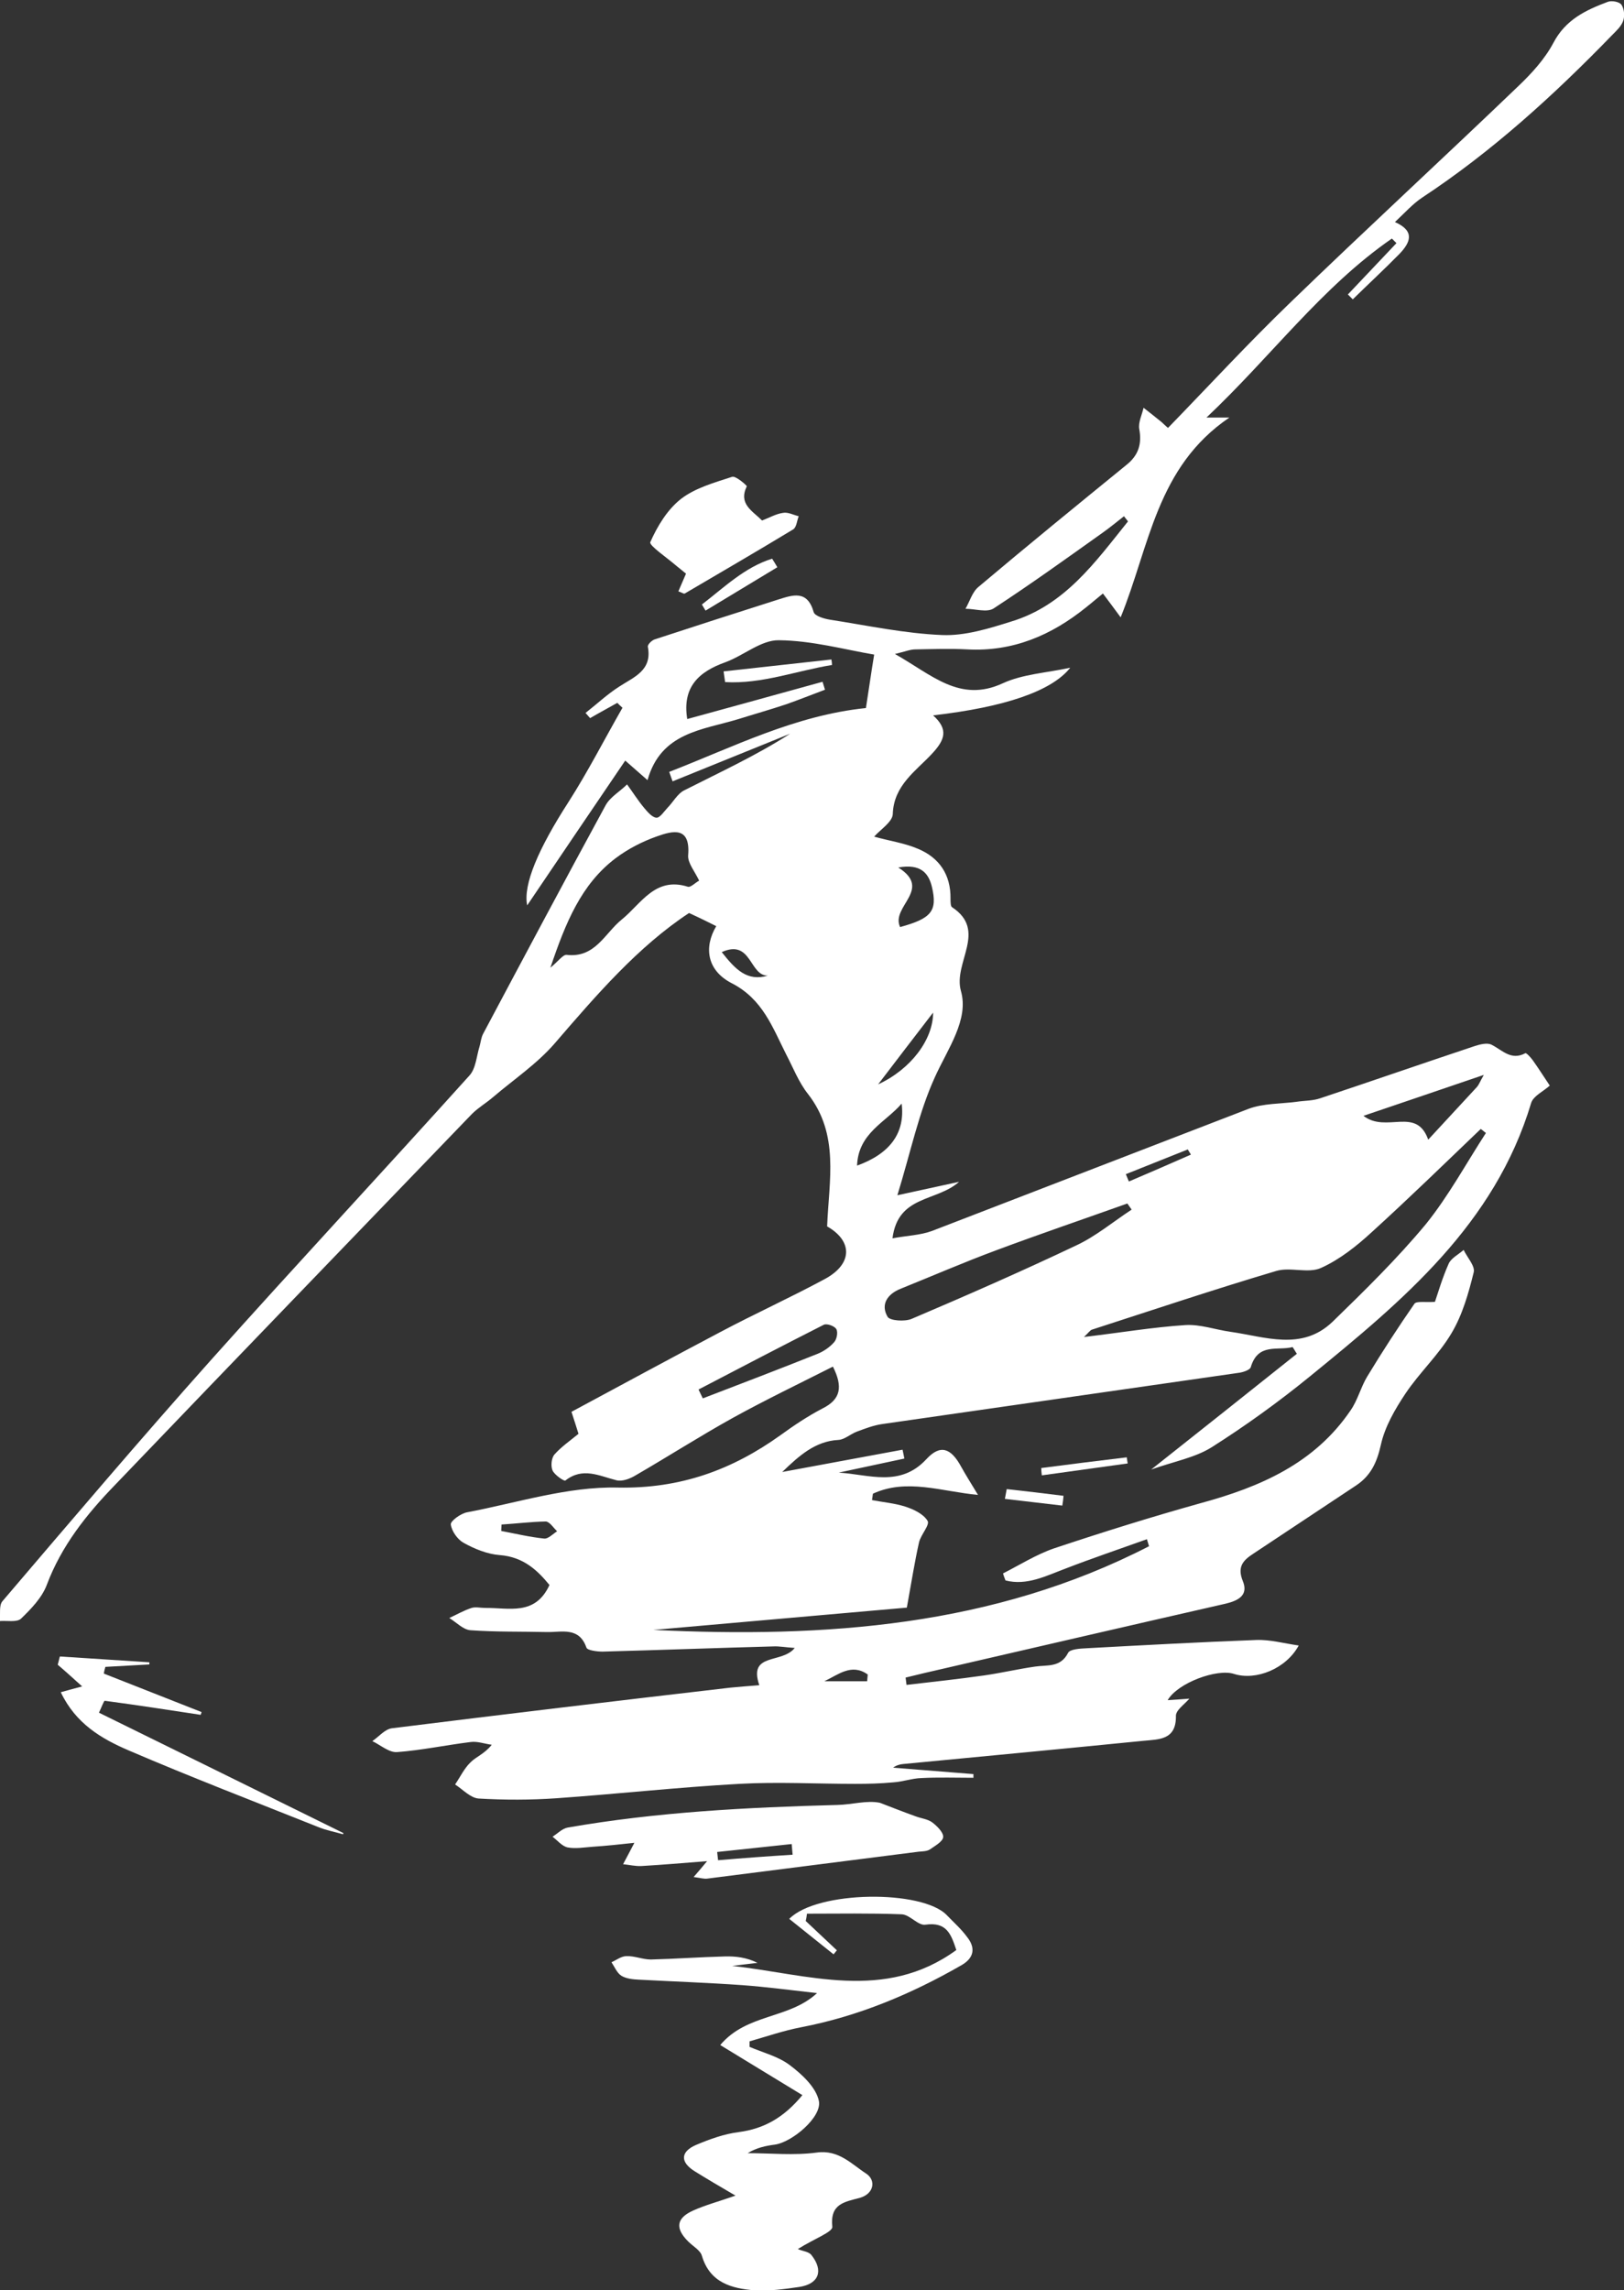 <?xml version="1.0" encoding="utf-8"?>
<!-- Generator: Adobe Illustrator 27.3.1, SVG Export Plug-In . SVG Version: 6.00 Build 0)  -->
<svg version="1.1" id="Camada_1" xmlns="http://www.w3.org/2000/svg" xmlns:xlink="http://www.w3.org/1999/xlink" x="0px" y="0px"
	 viewBox="0 0 531.7 749.7" style="enable-background:new 0 0 531.7 749.7;" xml:space="preserve">
<rect x="0" y="0" width="531.7" height="749.7" fill="#333333" stroke="none"/>
<style type="text/css">
	.st0{fill:#FFFFFF;}
</style>
<g>
	<path class="st0" d="M408.8,363c4.8-1.8,10.4-1.6,15.7-2.3c2.7-0.4,5.4-0.3,7.9-1.2c16.8-5.6,33.5-11.4,50.3-17
		c1.8-0.6,4.2-1.2,5.6-0.5c3.6,1.8,6.4,5.3,11.1,2.8c0.3-0.2,1.8,1.4,2.5,2.4c2,2.8,3.8,5.7,5.5,8.2c-2.1,1.9-5.4,3.4-6.1,5.7
		c-11.9,39.7-42,64.7-72.3,89.4c-10.3,8.4-21.1,16.2-32.3,23.3c-5.4,3.4-12.2,4.6-19.8,7.3c16.9-13.4,32.3-25.6,47.7-37.9
		c-0.5-0.7-0.9-1.5-1.4-2.2c-4.9,1.3-11.3-1.5-13.7,6.6c-0.3,0.9-2.4,1.6-3.7,1.8c-39,5.6-77.9,11.2-116.9,16.8
		c-2.9,0.4-5.7,1.5-8.4,2.5c-2.1,0.8-4,2.6-6,2.7c-7.6,0.4-12.9,5.2-18.4,10.5c13.1-2.4,26.3-4.9,39.4-7.3c0.2,1,0.4,2,0.6,2.9
		c-7.2,1.5-14.3,3.1-21.5,4.6c9.9,0.6,20.1,4.9,28.7-4.4c4.6-5,8.1-3.6,11.4,2.5c1.5,2.7,3.2,5.4,5.5,9.2
		c-11.9-1.1-23.3-5.5-34.4-0.4c-0.1,0.7-0.2,1.4-0.3,2.1c3.6,0.7,7.3,1,10.8,2.1c2.8,0.9,6,2.4,7.4,4.7c0.8,1.3-2.2,4.5-2.8,7
		c-1.4,6.2-2.4,12.6-4,21.4c-26,2.3-54.5,4.8-83,7.3c56.2,2.7,111.2-1.1,162.3-27.4c-0.2-0.8-0.5-1.5-0.7-2.3
		c-8.9,3.2-17.8,6.2-26.6,9.6c-6.4,2.4-12.7,5.7-19.7,3.9c-0.3-0.8-0.6-1.5-0.8-2.3c5.5-2.8,10.9-6.2,16.7-8.2
		c15.9-5.3,31.9-10.3,48-14.8c19.5-5.3,37.3-13,49.1-30.4c2.3-3.3,3.3-7.5,5.4-11c4.9-8.1,10.1-16.1,15.5-23.9
		c0.7-0.9,3.5-0.4,6.7-0.6c1-2.9,2.4-7.8,4.5-12.5c0.8-1.8,3.2-3,4.9-4.5c1.2,2.5,3.8,5.3,3.3,7.3c-1.7,6.9-3.7,14-7.3,20
		c-4.2,7.1-10.5,12.9-15.1,19.8c-3.4,5.1-6.7,10.8-8,16.7c-1.3,5.8-3.3,10.1-8.1,13.3c-11.2,7.4-22.4,14.9-33.6,22.3
		c-3.4,2.2-5.4,4.3-3.5,9c1.9,4.6-1.4,6.4-5.6,7.4c-32.9,7.5-65.7,15.1-98.6,22.7c-2.1,0.5-4.1,1-6.2,1.5l0.3,2.4
		c8.5-1,17-1.9,25.4-3.1c5.6-0.8,11.1-2.1,16.7-2.9c4-0.6,8.3,0.4,10.8-4.5c0.6-1.2,3.9-1.4,6.1-1.5c18.4-1,36.9-2,55.4-2.7
		c4.5-0.2,9.1,1.1,14,1.8c-4.1,7.6-14,11.6-21.2,9.3c-5.5-1.8-18.4,2.9-21.7,8.6c2.7-0.2,4.9-0.3,7.1-0.5c-1.6,1.9-4.5,3.8-4.4,5.7
		c0.1,7.9-5.6,7.6-10.6,8.1c-26.2,2.6-52.4,5.1-78.7,7.6c-1.1,0.1-2.2,0.4-3.3,1.2l26.3,2.1c0,0.4,0,0.8,0,1.2
		c-5.7,0-11.4-0.2-17.1,0.1c-3,0.1-6,1.2-9.1,1.4c-4.2,0.4-8.3,0.5-12.5,0.5c-12.7,0-25.4-0.7-38,0c-19.9,1.1-39.8,3.3-59.7,4.7
		c-8.5,0.6-17.1,0.6-25.6,0.1c-2.7-0.2-5.2-3-7.7-4.6c1.7-2.5,3-5.3,5.1-7.3c1.8-1.8,4.5-2.7,6.9-5.7c-2.3-0.3-4.7-1.2-6.9-0.9
		c-8.1,1-16.1,2.7-24.1,3.3c-2.6,0.2-5.4-2.3-8.1-3.6c2.1-1.4,4.1-3.9,6.4-4.2c36.9-4.6,73.8-9,110.8-13.3c2.9-0.3,5.9-0.5,9.5-0.8
		c-3.7-10.8,7.4-6.9,11.6-12.2c-3.1-0.2-5.1-0.6-7-0.5c-18.6,0.5-37.3,1.2-55.9,1.7c-1.8,0-5-0.4-5.3-1.3c-2.4-6.9-8.1-5-12.9-5.1
		c-8.4-0.2-16.8,0-25.1-0.6c-2.4-0.2-4.6-2.6-6.9-4c2.4-1.1,4.8-2.5,7.3-3.3c1.3-0.4,2.9,0,4.4,0c7.8-0.1,16.4,2.7,21.1-7.5
		c-3.7-4.5-8.3-9.2-16.3-9.8c-4-0.3-8.2-2-11.8-4c-2-1.1-3.9-3.8-4.2-6c-0.2-1.1,3.2-3.6,5.3-4c16.4-3.1,33-8.5,49.4-8.1
		c20.5,0.4,37.4-5.8,53.3-17.2c4.4-3.2,8.9-6.2,13.7-8.7c6-3,6.7-7.1,3.4-13.7c-11.1,5.6-22.1,10.9-32.8,16.8
		c-10.8,6-21.1,12.6-31.8,18.8c-1.8,1.1-4.4,2.1-6.3,1.6c-5.6-1.4-11-4.4-16.7,0.1c-0.4,0.3-3.5-1.8-4.2-3.3c-0.6-1.4-0.4-4,0.6-5.2
		c2.2-2.5,5.1-4.5,7.9-6.8c-0.7-2.2-1.3-4.2-2.3-7.2c16.2-8.7,32.4-17.5,48.7-26.1c11.3-6,23-11.3,34.3-17.4c9.2-5,9-12.5,0.7-17.2
		c0.6-15.1,4.1-30.1-6.3-43.4c-3-3.8-4.8-8.5-7.1-12.9c-4.5-8.9-7.7-18.1-17.8-23.3c-8.2-4.2-9.2-11.8-5.1-18.7
		c-2.6-1.3-5.2-2.6-8.9-4.3c-16.7,11-30.3,26.8-44,42.7c-5.8,6.7-13.4,11.8-20.2,17.6c-2.2,1.9-4.8,3.4-6.9,5.5
		c-39,40.5-78,80.9-116.9,121.5c-9.3,9.6-17.5,19.9-22.3,32.7c-1.6,4.2-5.1,7.8-8.4,11c-1.4,1.3-4.6,0.6-7,0.8
		c0.3-2.2-0.3-5.1,0.9-6.5c22.6-26.5,45.2-53.1,68.4-79.1c27.9-31.2,56.5-61.9,84.5-93c2.1-2.3,2.3-6.3,3.3-9.5
		c0.4-1.4,0.5-2.9,1.2-4.2c13.3-25,26.6-50,40.1-74.8c1.5-2.7,4.7-4.5,7-6.8c1.9,2.6,3.6,5.3,5.6,7.7c1.1,1.3,2.6,3.1,4,3.2
		c1.1,0.1,2.5-2,3.6-3.2c1.9-1.9,3.3-4.7,5.6-5.8c11.6-5.9,23.4-11.3,34.6-18.5c-12.8,5.2-25.7,10.4-38.5,15.6
		c-0.4-1-0.7-2.1-1.1-3.1c20.9-8.1,41.1-18.5,64.4-20.9c0.8-5,1.6-10.8,2.7-17.5c-9.5-1.6-20.3-4.6-31.2-4.7
		c-5.8-0.1-11.5,5-17.5,7.2c-8.7,3.1-14.2,8.1-12.5,18.6c14.6-4,29.5-8.1,44.3-12.2c0.3,0.9,0.5,1.7,0.8,2.6
		c-4.3,1.6-8.5,3.3-12.8,4.8c-5.1,1.7-10.4,3.2-15.5,4.8c-11.8,3.6-25.4,4.3-29.8,20c-2.8-2.5-4.4-3.8-7.3-6.4
		c-10.9,16.1-21.6,31.8-32.1,47.4c-1.4-6.8,3.7-18.6,13.5-33.8c6.4-10,11.8-20.6,17.7-30.9c-0.6-0.5-1.2-1.1-1.7-1.6
		c-3,1.7-6,3.3-8.9,5c-0.5-0.6-1-1.1-1.5-1.7c3.7-2.9,7.1-6.1,11-8.6c4.9-3.2,10.9-5.3,9.4-13.1c-0.1-0.7,1.3-2.1,2.3-2.4
		c13.4-4.4,26.8-8.7,40.3-13c4.8-1.5,9.6-3.3,11.7,4.1c0.4,1.3,3.5,2.2,5.5,2.5c12.2,1.9,24.3,4.5,36.6,5c7.4,0.3,15.2-2.1,22.5-4.4
		c17.6-5.3,27.6-19.5,38.3-32.8c-0.4-0.6-0.9-1.1-1.3-1.7c-2.3,1.8-4.6,3.7-7,5.4c-11.8,8.4-23.6,16.9-35.7,24.8
		c-2.2,1.4-6.1,0.1-9.2,0.1c1.4-2.4,2.2-5.5,4.3-7.2c16-13.5,32.2-26.7,48.4-39.9c3.9-3.1,5.1-6.8,4.2-11.7c-0.4-2.2,0.9-4.7,1.4-7
		c1.8,1.4,3.6,2.8,5.3,4.2c0.6,0.4,1.1,1,2.7,2.4c13.4-13.8,26.4-27.9,40.2-41.2c24.6-23.8,49.8-47,74.5-70.7
		c4.4-4.2,8.7-8.9,11.5-14.2c4-7.6,10.6-10.7,17.8-13.4c1.3-0.5,3.9,0,4.5,1c0.9,1.4,1.1,3.7,0.5,5.3c-0.6,1.7-2.2,3.2-3.6,4.6
		c-19.1,19.7-39.3,38.1-62.2,53.2c-3,2-5.5,4.8-8.9,8c6.8,3,4.9,6.8,1.6,10.3c-5,5.1-10.3,10-15.4,15c-0.5-0.5-1.1-1.1-1.6-1.6
		c5.3-5.6,10.6-11.2,15.9-16.8l-1.5-1.5c-23,15.9-39.5,38.6-60.7,58.6h7.5c-23.9,16.2-26.1,42.1-35.6,65.4c-2.1-2.9-3.8-5.1-5.8-7.8
		c-2,1.6-3.8,3.2-5.6,4.6c-11.3,9.1-23.9,14.5-38.8,13.7c-5.6-0.3-11.3-0.1-17,0c-1.7,0-3.3,0.7-6.7,1.5
		c12.1,6.8,21.2,16.1,35.3,9.6c6.5-3,14.2-3.4,22.1-5.1c-6.1,7.7-21.5,12.9-44.9,15.6c5.1,4.6,3.9,8-0.4,12.6
		c-5.2,5.6-12.5,10.3-12.8,19.7c-0.1,2.6-4.1,5.1-6.1,7.4c5,1.4,10,2.1,14.4,4c6.9,2.9,10.7,8.4,10.6,16.3c0,1,0,2.5,0.5,2.8
		c11.7,7.7,0.3,18.1,2.9,27.4c2.7,9.4-4.3,18.9-8.5,28.2c-5.3,11.6-7.9,24.4-12.3,38.7c8.1-1.8,13.5-2.9,20.2-4.4
		c-7.4,6.6-20,4.3-21.8,18.5c4.8-0.9,9.1-1,12.9-2.4 M486.5,370.9c-0.6-0.4-1.1-0.9-1.7-1.3c-11.8,11.3-23.5,22.7-35.6,33.7
		c-5,4.6-10.5,9-16.7,11.8c-4.2,1.9-10.1-0.4-14.7,1c-20.2,6-40.2,12.7-60.3,19.2c-0.6,0.2-1,0.9-2.6,2.4
		c11.9-1.4,22.5-3.2,33.2-3.9c4.8-0.3,9.8,1.5,14.7,2.2c11.4,1.6,23.4,6.4,33.5-3.3c10.5-10.2,21.1-20.6,30.5-31.9
		C474.3,391.5,480,380.9,486.5,370.9 M180.2,316.8c2.7-2.2,4.1-4.3,5.3-4.2c9.4,1.1,12.5-7.1,18.1-11.6c6.3-5.1,10.9-14.1,21.6-10.7
		c0.9,0.3,2.4-1.3,3.7-2c-1.4-3-3.8-5.8-3.6-8.3c0.8-9.6-5.1-8-10.2-6.2c-4.8,1.7-9.5,4.1-13.6,7.2
		C190.3,289.5,185.2,302,180.2,316.8 M370.5,396c-0.5-0.7-0.9-1.3-1.4-2c-14.3,5.1-28.7,10-42.9,15.3c-10.5,3.9-20.9,8.4-31.3,12.6
		c-4.3,1.7-6.7,5.1-4.3,9.2c0.8,1.3,5.6,1.6,7.8,0.7c18.1-7.7,36.1-15.6,53.8-24C358.7,404.8,364.4,400,370.5,396 M228.7,454.9
		c0.5,1,0.9,1.9,1.4,2.9c12.5-4.8,25.1-9.6,37.6-14.6c2-0.8,4-2.2,5.4-3.8c0.9-1,1.3-3.3,0.7-4.3c-0.6-1-3.1-1.9-4.1-1.4
		C255.9,440.7,242.3,447.8,228.7,454.9 M485.8,351.9c-13.7,4.7-25.9,8.8-39.4,13.4c7.5,5.8,17.3-3.2,21.2,7.8c6-6.5,11-11.9,16-17.3
		C484.2,355.1,484.5,354.2,485.8,351.9 M294.7,303.5c10.2-2.8,12.3-5.2,10.4-13.2c-1.1-4.5-3.7-7.6-11-6.3
		C305.5,291.2,291.5,296.8,294.7,303.5 M295.2,361.3c-5.2,6.1-14.2,9.6-14.6,20.3C291.4,377.7,296.4,370.9,295.2,361.3 M287.5,355
		c10.8-5,18-14.7,18-23.5C298.9,340.1,293.2,347.5,287.5,355 M164.2,499.1c0,0.7-0.1,1.4-0.1,2.1c4.7,0.9,9.3,2,14.1,2.5
		c1.3,0.1,2.8-1.5,4.2-2.4c-1.2-1.1-2.4-3.1-3.7-3.2C173.8,498.2,169,498.8,164.2,499.1 M236.3,311.7c4.5,5.7,8.3,9.7,15.1,7.7
		C245.3,319.5,246.1,307.3,236.3,311.7 M389.9,378c-0.3-0.6-0.7-1.1-1-1.7c-6.8,2.7-13.5,5.4-20.3,8.1c0.3,0.8,0.7,1.6,1,2.4
		C376.4,383.9,383.1,381,389.9,378 M283.9,550.4c0.1-0.7,0.1-1.4,0.2-2.2c-5.3-3.8-9.7,0.1-14.2,2.2H283.9z"/>
	<path class="st0" d="M245.4,670.1c4.4,1.9,9.4,3.1,13.2,6c4,3,8.6,7.3,9.5,11.7c1.1,5.2-8.7,13.5-14.4,14.3c-3,0.4-6,1-8.9,2.8
		c7.5,0,15.2,0.8,22.6-0.2c7.2-1,11.4,3.8,16.2,6.9c3.3,2.2,2.5,6.6-2,7.9c-5.1,1.4-9.9,1.9-9.1,9.5c0.2,1.7-5.9,3.9-11.3,7.3
		c1.6,0.7,3.6,0.8,4.5,2c4,5.1,2.4,9.4-4,10.4c-4.8,0.7-9.8,1.4-14.7,1.1c-7.5-0.6-14.6-2.5-17.2-11.3c-0.5-1.8-2.9-3.1-4.5-4.7
		c-4.3-4.3-3.9-7.6,1.6-10.1c4-1.8,8.2-2.9,13.9-4.9c-5.3-3.1-9.4-5.5-13.4-8c-4.8-3-4.6-6.4,0.5-8.6c4.5-1.9,9.2-3.6,14-4.2
		c8.3-1.1,14.8-4.8,20.8-12.1c-8.8-5.4-17.3-10.5-26.9-16.4c8.8-10.4,22.4-8.4,31.7-17c-8.1-0.9-16.3-2-24.4-2.6
		c-11.3-0.8-22.7-1.2-34-1.8c-1.9-0.1-4.1-0.3-5.7-1.3c-1.4-0.9-2.2-2.9-3.2-4.4c1.6-0.7,3.2-2,4.9-2c2.7-0.1,5.3,1.1,8,1.1
		c8.1-0.2,16.1-0.8,24.2-1c3.5-0.1,7.1,0.3,10.7,2.1c-2.8,0.3-5.6,0.7-8.3,1c24.7,2.7,49.9,11.9,73.4-5.2c-1.7-5.1-3.1-9.3-10.1-8.3
		c-2.4,0.4-5.1-3.3-7.8-3.4c-10.3-0.4-20.7-0.2-31-0.2c-0.1,0.8-0.2,1.6-0.4,2.4c3.4,3.2,6.8,6.4,10.2,9.6c-0.4,0.4-0.7,0.9-1.1,1.3
		c-4.8-3.8-9.6-7.7-14.5-11.6c9.1-9.3,43.6-9.6,51.6-1.2c2.2,2.3,4.7,4.5,6.6,7.1c2.8,3.5,2.4,6.8-1.7,9.2
		c-16.5,9.5-33.9,16.8-52.7,20.4c-5.7,1.1-11.2,3-16.8,4.6C245.4,668.8,245.4,669.5,245.4,670.1"/>
	<path class="st0" d="M227.1,614.5c1.9-2.2,3-3.5,4.4-5.2c-7.7,0.6-14.6,1.2-21.5,1.6c-2,0.1-4-0.4-6-0.6c1.1-2.1,2.2-4.1,3.7-7
		c-4.6,0.5-9.2,1-13.8,1.3c-2.7,0.2-5.5,0.7-8.1,0.2c-1.8-0.4-3.3-2.3-4.9-3.5c1.6-1,3.2-2.7,5-3c29.2-5.1,58.7-6.6,88.3-7.4
		c4.8-0.1,9.6-1.6,13.9-0.7c3.9,1.5,7.7,3,11.6,4.4c1.8,0.7,4,0.9,5.5,2c1.6,1.2,3.7,3.3,3.6,4.8c-0.1,1.5-2.7,2.9-4.4,4.1
		c-1,0.6-2.4,0.6-3.6,0.7c-23,2.9-46.1,5.9-69.1,8.8C230.6,615.2,229.4,614.8,227.1,614.5 M259.5,607.2c-0.1-1.2-0.2-2.3-0.3-3.5
		c-8.1,0.9-16.3,1.7-24.4,2.6c0.1,0.9,0.2,1.8,0.3,2.7C243.2,608.3,251.4,607.7,259.5,607.2"/>
	<path class="st0" d="M249.5,170.4c2.4-0.9,4.6-2.2,6.9-2.5c1.6-0.3,3.4,0.7,5.1,1.1c-0.6,1.5-0.7,3.6-1.8,4.3
		c-11.7,7.1-23.6,14-35.5,21c-0.3,0.2-0.9-0.3-2.1-0.7c0.8-1.9,1.6-3.7,2.5-5.8c-1-0.8-2.1-1.7-3.2-2.6c-3-2.6-8.9-6.6-8.5-7.7
		c2.3-5.2,5.6-10.7,10.1-14.2c4.7-3.6,10.9-5.3,16.7-7.2c1.2-0.4,4.9,2.9,4.8,3.1C241.7,165,246.3,167.2,249.5,170.4"/>
	<path class="st0" d="M19.9,554c2.8-0.8,4.7-1.3,7-1.9c-2.9-2.6-5.4-4.9-8-7.1l0.7-2.7c9.8,0.6,19.5,1.3,29.3,1.9c0,0.2,0,0.4,0,0.7
		c-4.8,0.3-9.6,0.5-14.4,0.8c-0.2,0.7-0.4,1.4-0.5,2.2c10.7,4.2,21.3,8.4,32,12.6c-0.1,0.3-0.2,0.6-0.3,0.9
		c-10.5-1.6-20.9-3.2-31.4-4.6c-0.3,0-1,2-1.9,3.9c26.9,13.2,53.4,26.3,80,39.4c0,0.1,0,0.3-0.1,0.4c-2.7-0.8-5.6-1.3-8.2-2.4
		c-20.8-8.3-41.6-16.3-62.1-25.1C33.2,569.2,24.8,564.3,19.9,554"/>
	<path class="st0" d="M272.4,217.7c-11.7,1.9-23,6.3-35,5.6l-0.5-3.5c11.8-1.3,23.5-2.6,35.3-3.9
		C272.3,216.5,272.4,217.1,272.4,217.7"/>
	<path class="st0" d="M254.5,185.7c-7.8,4.7-15.7,9.5-23.5,14.2c-0.4-0.7-0.8-1.3-1.2-2c7.3-5.6,14-12.2,23-15
		C253.4,183.8,253.9,184.7,254.5,185.7"/>
	<path class="st0" d="M340.9,480.6c9.3-1.2,18.7-2.4,28-3.5c0.1,0.7,0.2,1.3,0.3,2l-28.1,3.9C341,482.2,340.9,481.4,340.9,480.6"/>
	<path class="st0" d="M329.6,487.5c6.2,0.7,12.4,1.4,18.6,2.2c-0.1,1.1-0.2,2.1-0.4,3.2c-6.3-0.7-12.5-1.5-18.8-2.2
		C329.2,489.6,329.4,488.6,329.6,487.5"/>
</g>
</svg>
